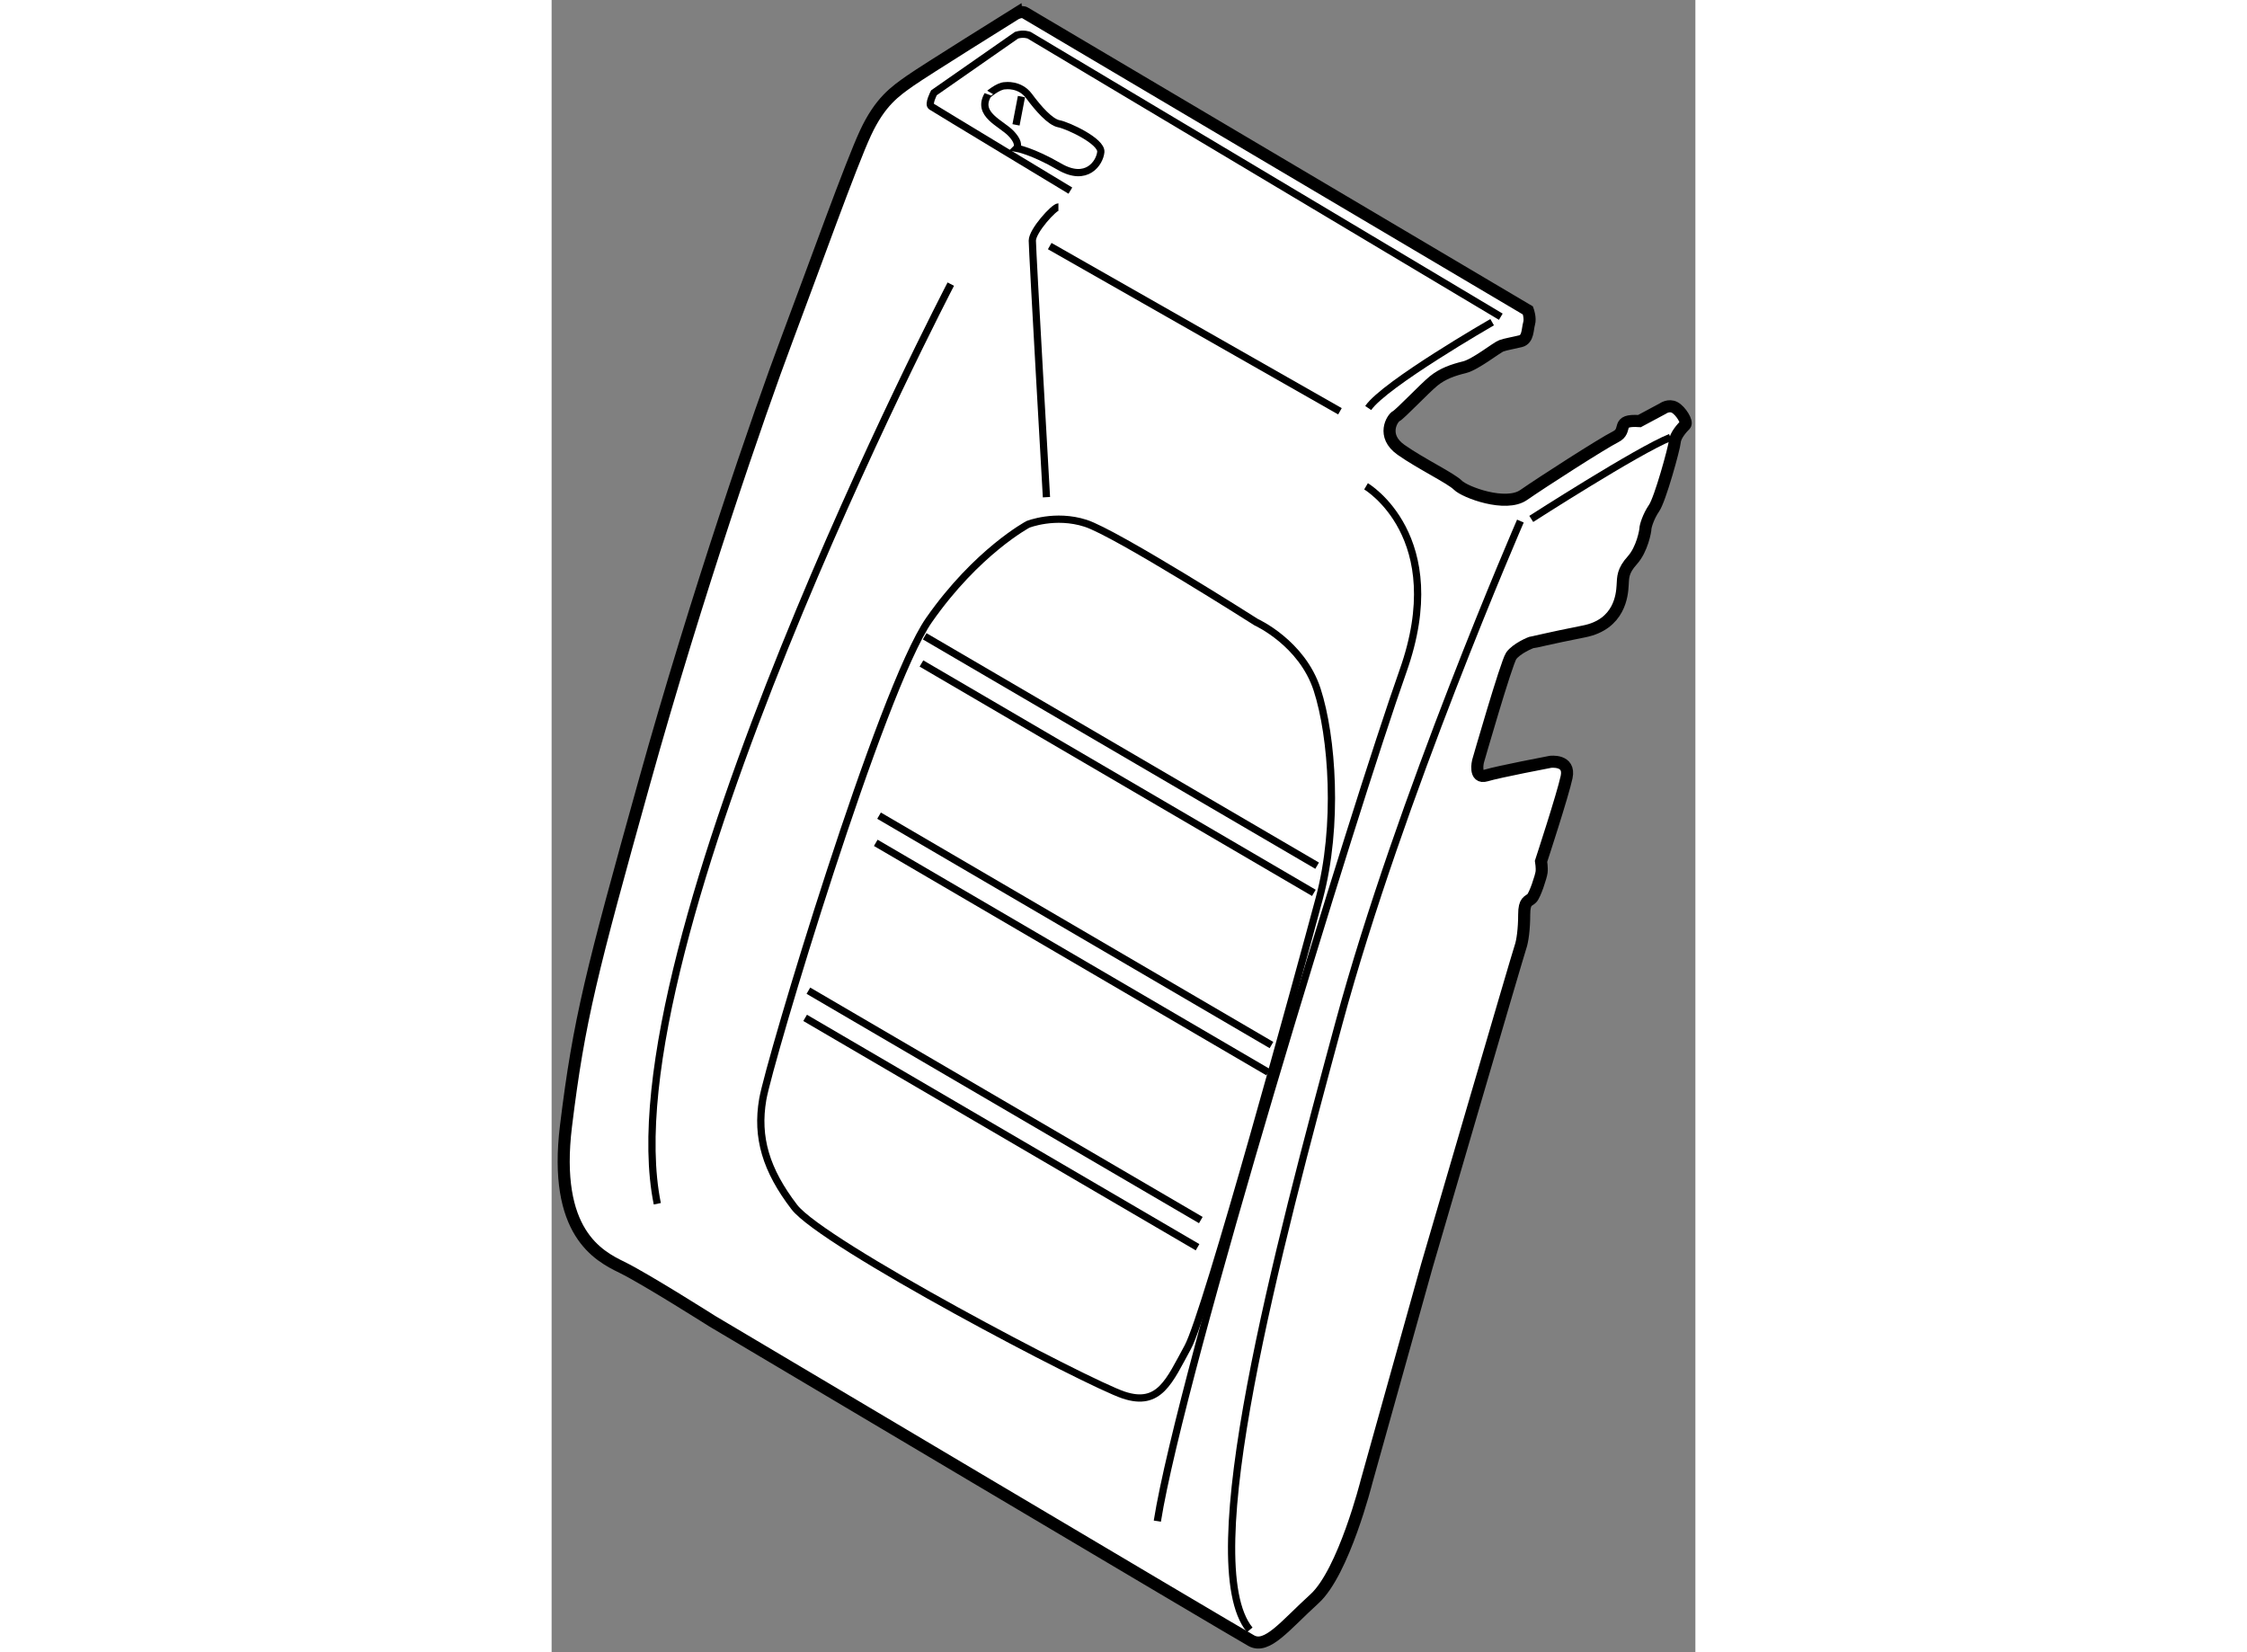 <?xml version="1.0" encoding="utf-8"?>
<!-- Generator: Adobe Illustrator 15.1.0, SVG Export Plug-In . SVG Version: 6.00 Build 0)  -->
<!DOCTYPE svg PUBLIC "-//W3C//DTD SVG 1.1//EN" "http://www.w3.org/Graphics/SVG/1.1/DTD/svg11.dtd">
<svg version="1.1" xmlns="http://www.w3.org/2000/svg" xmlns:xlink="http://www.w3.org/1999/xlink" x="0px" y="0px" width="244.8px"
	 height="180px" viewBox="14.958 95.163 47.349 68.397" enable-background="new 0 0 244.8 180" xml:space="preserve">
	
<rect x="14.958" y="95.163" width="47.349" height="68.397" fill="#808080" stroke="none"/>
	
<g><path fill="#FFFFFF" stroke="#000000" stroke-width="0.5" d="M34.568,95.702l20.807,12.313c0,0,0.115,0.316,0.048,0.541
			c-0.068,0.226-0.034,0.652-0.349,0.731c-0.315,0.078-0.607,0.123-0.798,0.191c-0.191,0.067-1.069,0.775-1.53,0.888
			c-0.461,0.113-0.9,0.26-1.282,0.574c-0.383,0.315-1.384,1.373-1.542,1.451c-0.157,0.079-0.63,0.811,0.203,1.396
			s2.059,1.17,2.352,1.463c0.292,0.292,1.979,0.922,2.722,0.404c0.742-0.517,3.263-2.138,3.803-2.407
			c0.54-0.271-0.045-0.72,0.99-0.652l0.967-0.518c0,0,0.248-0.181,0.495-0.045c0.248,0.135,0.54,0.607,0.428,0.72
			c-0.113,0.112-0.405,0.427-0.428,0.698c-0.022,0.27-0.607,2.384-0.855,2.744c-0.247,0.359-0.36,0.765-0.36,0.855
			c0,0.09-0.135,0.854-0.54,1.305c-0.405,0.449-0.383,0.697-0.405,1.058c-0.022,0.359-0.112,1.598-1.597,1.89
			c-1.485,0.293-2.07,0.45-2.138,0.45c-0.067,0-0.675,0.27-0.877,0.563s-1.373,4.364-1.373,4.364s-0.18,0.743,0.337,0.586
			c0.518-0.157,2.655-0.563,2.655-0.563s0.833-0.112,0.675,0.63c-0.158,0.743-1.058,3.487-1.058,3.487s0.045,0.271,0.022,0.45
			c-0.022,0.181-0.27,0.945-0.405,1.08c-0.135,0.135-0.315,0.09-0.315,0.675s-0.068,1.103-0.157,1.351
			c-0.09,0.247-3.87,13.185-3.87,13.185l-2.498,8.932c0,0-0.945,3.759-2.16,4.86c-1.215,1.103-1.958,2.093-2.61,1.732
			c-0.652-0.359-22.32-13.229-22.32-13.229s-2.767-1.755-3.735-2.228s-2.857-1.439-2.317-5.85c0.54-4.411,1.058-6.39,3.24-14.22
			c2.183-7.831,4.771-15.323,5.896-18.316c1.125-2.991,2.655-7.267,3.262-8.571c0.607-1.306,1.238-1.732,1.845-2.16
			c0.607-0.428,4.365-2.768,4.365-2.768S34.415,95.595,34.568,95.702z"></path><path fill="none" stroke="#000000" stroke-width="0.3" d="M33.733,98.712c0,0,0.607-0.09,0.99,0.428
			c0.382,0.518,0.878,1.08,1.238,1.147s1.777,0.72,1.732,1.17s-0.585,1.26-1.71,0.607s-1.778-0.765-1.778-0.765
			s0.18-0.18-0.225-0.608c-0.405-0.427-1.44-0.787-0.967-1.597C33.013,99.095,33.44,98.712,33.733,98.712z"></path><line fill="none" stroke="#000000" stroke-width="0.3" x1="34.408" y1="99.162" x2="34.183" y2="100.332"></line><path fill="none" stroke="#000000" stroke-width="0.3" d="M54.252,108.274L34.723,96.62c0,0-0.225-0.091-0.518,0l-3.42,2.384
			c0,0-0.247,0.473-0.112,0.563c0.135,0.091,5.76,3.487,5.76,3.487"></path><path fill="none" stroke="#000000" stroke-width="0.3" d="M53.893,108.5c0,0-4.455,2.564-5.13,3.554"></path><path fill="none" stroke="#000000" stroke-width="0.3" d="M35.938,103.729c-0.18,0-1.08,0.99-1.08,1.396
			c0,0.404,0.585,10.62,0.585,10.62"></path><line fill="none" stroke="#000000" stroke-width="0.3" x1="35.578" y1="105.35" x2="47.593" y2="112.189"></line><path fill="none" stroke="#000000" stroke-width="0.3" d="M55.513,116.645c0,0,4.41-2.835,5.76-3.375"></path><path fill="none" stroke="#000000" stroke-width="0.3" d="M55.063,116.734c0,0-4.995,11.475-7.515,20.79
			c-2.521,9.315-5.985,22.32-3.69,25.11"></path><path fill="none" stroke="#000000" stroke-width="0.3" d="M34.678,116.87c0,0,1.125-0.45,2.385-0.045
			c1.26,0.404,7.064,4.095,7.064,4.095s1.89,0.854,2.521,2.789c0.629,1.936,0.9,5.625,0.09,8.641
			c-0.81,3.015-4.68,17.189-5.445,18.585c-0.765,1.395-1.169,2.475-2.655,1.979c-1.485-0.494-12.465-6.255-13.635-7.785
			c-1.17-1.529-1.575-2.879-1.305-4.454s4.905-17.011,6.885-19.846C32.563,117.995,34.678,116.87,34.678,116.87z"></path><line fill="none" stroke="#000000" stroke-width="0.3" x1="30.402" y1="121.504" x2="46.648" y2="131"></line><line fill="none" stroke="#000000" stroke-width="0.3" x1="30.268" y1="122.629" x2="46.513" y2="132.125"></line><line fill="none" stroke="#000000" stroke-width="0.3" x1="28.513" y1="128.929" x2="44.758" y2="138.425"></line><line fill="none" stroke="#000000" stroke-width="0.3" x1="28.377" y1="130.054" x2="44.623" y2="139.55"></line><line fill="none" stroke="#000000" stroke-width="0.3" x1="25.588" y1="136.175" x2="41.833" y2="145.67"></line><line fill="none" stroke="#000000" stroke-width="0.3" x1="25.453" y1="137.3" x2="41.698" y2="146.795"></line><path fill="none" stroke="#000000" stroke-width="0.3" d="M31.483,106.925c0,0-14.31,27.45-12.15,38.07"></path><path fill="none" stroke="#000000" stroke-width="0.3" d="M48.673,115.295c0,0,3.51,2.069,1.53,7.649s-9.18,28.98-10.17,35.19"></path></g>


</svg>
